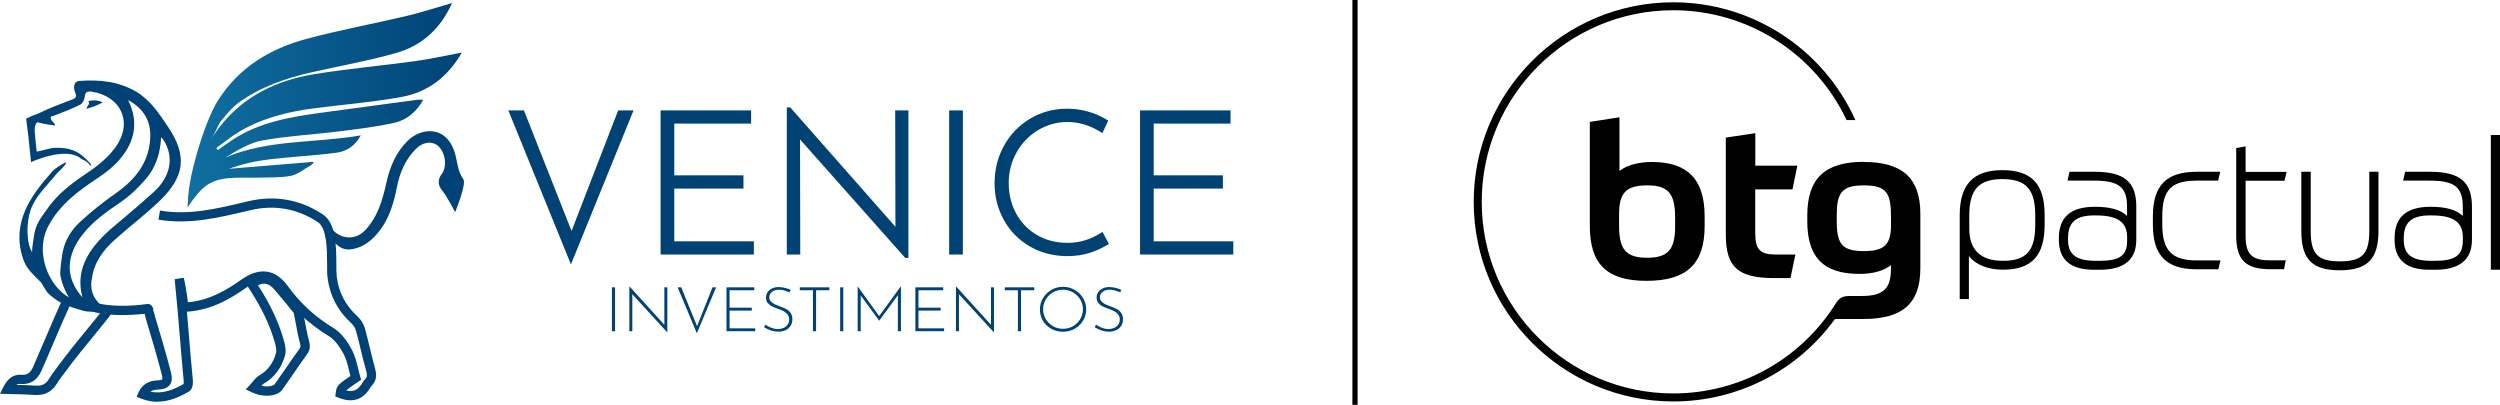 <?xml version="1.0" encoding="UTF-8"?>
<svg xmlns="http://www.w3.org/2000/svg" xmlns:xlink="http://www.w3.org/1999/xlink" id="Layer_2" data-name="Layer 2" viewBox="0 0 327.05 52.96">
  <defs>
    <style>
      .cls-1 {
        fill: url(#linear-gradient);
      }

      .cls-1, .cls-2, .cls-3, .cls-4, .cls-5 {
        stroke-width: 0px;
      }

      .cls-3 {
        fill: url(#linear-gradient-2);
      }

      .cls-4 {
        fill: #004276;
      }

      .cls-5 {
        fill: #004273;
      }
    </style>
    <linearGradient id="linear-gradient" x1="24.54" y1="16.99" x2="60.41" y2="16.99" gradientUnits="userSpaceOnUse">
      <stop offset="0" stop-color="#1070a1"></stop>
      <stop offset="1" stop-color="#004377"></stop>
    </linearGradient>
    <linearGradient id="linear-gradient-2" x1="24.6" y1="13.55" x2="59.14" y2="13.55" xlink:href="#linear-gradient"></linearGradient>
  </defs>
  <g id="Layer_1-2" data-name="Layer 1">
    <g>
      <g>
        <g>
          <rect class="cls-2" x="176.92" width=".68" height="52.96"></rect>
          <g>
            <path class="cls-2" d="m243.84,21.17c-5.08,0-7.41,2.14-7.41,7.02v.75c0,4.64,2.03,6.89,6.8,6.89,1.53,0,3.05-.28,4.14-1.14v.56c0,2.61-1.14,3.47-3.8,3.47h-1.6c-.91.02-1.33.18-1.88,1.08h0c-4.58,7.24-12.53,11.67-21.19,11.67-13.82,0-25.06-11.24-25.06-25.06S205.08,1.34,218.9,1.34c9.71,0,18.54,5.62,22.67,14.37h1.15c-4.21-9.37-13.54-15.41-23.82-15.41-14.4,0-26.11,11.71-26.11,26.11s11.71,26.11,26.11,26.11c8.47,0,16.28-4.06,21.15-10.79h3.73c4.91,0,7.44-1.86,7.44-6.61v-7.16c0-4.72-2.42-6.77-7.39-6.77m3.55,8.25c0,2.61-.92,3.41-3.55,3.41-2.97,0-3.55-1.03-3.55-4.05v-.47c0-3,.53-4.08,3.55-4.08s3.55,1.05,3.55,4.11v1.08Zm-39.4-13.49v13.63c0,5.05,2.33,7.16,7.41,7.16s7.61-2.05,7.61-7.14v-1.3c0-4.78-2.17-7.11-6.89-7.11-1.5,0-3.14.31-4.25,1.17v-7.02l-3.89.61Zm7.55,8.3c2.67,0,3.61,1.05,3.61,4.19v1.17c0,3.05-.94,4.11-3.67,4.11s-3.66-1.06-3.66-4.14v-1.58c0-2.8.94-3.75,3.72-3.75m18.96.53l.64-3.11h-5.5v-4.25l-3.86.58v12.69c0,4.39,1.72,5.69,6.41,5.69h2.05l.64-3.08h-2.42c-2.14,0-2.83-.53-2.83-2.86v-5.66h4.86Z"></path>
            <path class="cls-2" d="m261.94,22.26c-3.8,0-5.57,1.88-5.57,5.9v10.96h1.2v-5.63c.87,1.13,2.48,1.79,4.44,1.79,3.78,0,5.47-1.82,5.47-5.9v-1.25c0-4.06-1.71-5.87-5.53-5.87m4.3,7.12c0,3.45-1.15,4.74-4.23,4.74-2.92,0-4.4-1.42-4.4-4.23v-1.72c0-3.37,1.26-4.74,4.33-4.74s4.3,1.32,4.3,4.71v1.25Zm51.64-6.91h-3.25l-.27,1.16h3.51c3.22,0,4.3.86,4.3,3.39v1.23c-.8-.8-2.21-1.2-4.2-1.2-3.18,0-4.72,1.35-4.72,4.12v.2c0,2.6,1.52,3.92,4.52,3.92h.81c3.18,0,4.79-1.32,4.79-3.92v-4.34c0-3.24-1.59-4.56-5.5-4.56m4.3,9.07c0,1.86-1.02,2.58-3.63,2.58h-.5c-2.52,0-3.59-.82-3.59-2.75v-.2c0-2.09,1.02-2.99,3.43-2.99h.2c2.87,0,4.1.86,4.1,2.89v.47Zm3.67,3.75h1.2v-17.63h-1.2v17.63Zm-26.99-11.65l.27-1.16h-5.36v-3.33l-1.23.22v11.4c0,3.25,1.22,4.45,4.49,4.45h1.77l.22-1.16h-1.99c-2.47,0-3.26-.78-3.26-3.22v-7.2h5.09Zm11.09,6.59c0,3-.94,3.96-3.86,3.96s-3.8-1-3.8-3.96v-7.76h-1.23v7.76c0,3.69,1.41,5.13,5.03,5.13s5.06-1.49,5.06-5.13v-7.76h-1.2v7.76Zm-35.96-7.76h-3.25l-.27,1.16h3.52c3.19,0,4.27.86,4.27,3.39v1.23c-.8-.8-2.21-1.2-4.2-1.2-3.18,0-4.72,1.35-4.72,4.12v.2c0,2.6,1.53,3.92,4.56,3.92h.81c3.16,0,4.76-1.32,4.76-3.92v-4.34c0-3.24-1.58-4.56-5.47-4.56m4.27,9.07c0,1.88-.97,2.58-3.59,2.58h-.51c-2.54,0-3.63-.82-3.63-2.75v-.2c0-2.09,1.02-2.99,3.43-2.99h.2c2.87,0,4.1.86,4.1,2.89v.47Zm4.6-2.16v-1.08c0-3.45,1.18-4.67,4.5-4.67h2.81l.27-1.16h-3.08c-3.97,0-5.73,1.8-5.73,5.84v1.08c0,4.04,1.77,5.84,5.73,5.84h2.84l.27-1.16h-3.11c-3.24,0-4.5-1.31-4.5-4.67"></path>
          </g>
        </g>
        <g>
          <g>
            <g>
              <path class="cls-5" d="m82.49,14.7l-7.8,19.2-7.8-19.2h1.47l6.41,16.23,6.28-16.23h1.45Z"></path>
              <path class="cls-5" d="m74.69,34.59l-8.19-20.15h2.04l6.23,15.78,6.1-15.78h2.01l-8.19,20.15Zm-7.42-19.63l7.42,18.25,7.42-18.25h-.88l-6.46,16.68-6.59-16.68h-.91Z"></path>
            </g>
            <g>
              <path class="cls-5" d="m98,14.7v1.21h-10.05v7.29h9.05v1.21h-9.05v7.42h10.41v1.21h-11.68V14.7h11.32Z"></path>
              <path class="cls-5" d="m98.62,33.3h-12.2V14.44h11.84v1.73h-10.05v6.77h9.05v1.73h-9.05v6.9h10.41v1.73Zm-11.68-.52h11.16v-.7h-10.41v-7.94h9.05v-.7h-9.05v-7.81h10.05v-.7h-10.8v17.83Z"></path>
            </g>
            <g>
              <path class="cls-5" d="m118.6,14.7v18.79h-.05l-14.14-15.92.03,15.48h-1.24V14.31h.08l14.14,16.05-.03-15.66h1.21Z"></path>
              <path class="cls-5" d="m118.85,33.74h-.43l-.08-.09-13.68-15.41.03,15.06h-1.76V14.05h.45l13.76,15.62-.03-15.23h1.73v19.31Zm-14.71-16.86l14.19,15.98V14.95h-.7l.03,16.09-14.21-16.14v17.88h.72l-.03-15.91Z"></path>
            </g>
            <g>
              <path class="cls-5" d="m125.7,14.7v18.35h-1.27V14.7h1.27Z"></path>
              <path class="cls-5" d="m125.96,33.3h-1.79V14.44h1.79v18.87Zm-1.27-.52h.75V14.95h-.75v17.83Z"></path>
            </g>
            <g>
              <path class="cls-5" d="m142.45,32.85c-.84.27-1.75.4-2.71.4-1.84,0-3.47-.41-4.88-1.24-1.41-.83-2.51-1.95-3.3-3.36-.78-1.41-1.18-2.96-1.18-4.65,0-1.77.4-3.39,1.21-4.83.81-1.45,1.92-2.59,3.33-3.42,1.41-.84,2.98-1.25,4.7-1.25,1.81,0,3.48.47,5.01,1.4l-.54,1.16c-1.45-.9-2.93-1.34-4.45-1.34-1.43,0-2.76.37-3.98,1.1-1.22.73-2.19,1.73-2.91,3-.72,1.27-1.07,2.65-1.07,4.15s.33,2.84.98,4.07c.65,1.23,1.58,2.21,2.79,2.93,1.21.72,2.6,1.09,4.19,1.09s3.08-.44,4.47-1.32l.59,1.11c-.67.41-1.43.75-2.27,1.02Z"></path>
              <path class="cls-5" d="m139.73,33.51c-1.88,0-3.57-.43-5.02-1.28-1.45-.85-2.59-2.01-3.39-3.46-.8-1.44-1.21-3.05-1.21-4.78,0-1.81.42-3.48,1.25-4.96.83-1.48,1.98-2.66,3.43-3.52,1.45-.86,3.07-1.29,4.84-1.29s3.58.48,5.15,1.43l.2.12-.76,1.64-.25-.15c-1.4-.87-2.85-1.3-4.31-1.3-1.38,0-2.67.36-3.85,1.06-1.18.71-2.13,1.68-2.81,2.9-.69,1.22-1.04,2.57-1.04,4.02s.32,2.76.95,3.95c.63,1.18,1.54,2.14,2.7,2.83s2.52,1.05,4.05,1.05,2.99-.43,4.33-1.28l.24-.15.84,1.57-.21.13c-.69.42-1.47.77-2.33,1.05h0c-.87.27-1.81.41-2.79.41Zm-.1-18.76c-1.67,0-3.21.41-4.57,1.22-1.37.81-2.46,1.93-3.24,3.33-.78,1.4-1.18,2.98-1.18,4.71s.38,3.16,1.14,4.53c.76,1.37,1.83,2.46,3.2,3.26,1.37.8,2.96,1.2,4.75,1.2.93,0,1.82-.13,2.64-.39h0c.73-.23,1.41-.52,2.01-.87l-.35-.65c-1.36.81-2.83,1.21-4.37,1.21-1.63,0-3.08-.38-4.32-1.12-1.24-.74-2.21-1.77-2.89-3.03-.67-1.26-1.01-2.67-1.01-4.19s.37-2.98,1.11-4.28c.73-1.3,1.74-2.34,3-3.09,1.26-.75,2.64-1.14,4.11-1.14s2.93.41,4.33,1.23l.32-.69c-1.43-.82-3.01-1.24-4.68-1.24Z"></path>
            </g>
            <g>
              <path class="cls-5" d="m160.72,14.7v1.21h-10.05v7.29h9.05v1.21h-9.05v7.42h10.41v1.21h-11.68V14.7h11.32Z"></path>
              <path class="cls-5" d="m161.34,33.3h-12.2V14.44h11.84v1.73h-10.05v6.77h9.05v1.73h-9.05v6.9h10.41v1.73Zm-11.68-.52h11.16v-.7h-10.41v-7.94h9.05v-.7h-9.05v-7.81h10.05v-.7h-10.8v17.83Z"></path>
            </g>
          </g>
          <g>
            <path class="cls-4" d="m80.46,37.59v5.74h-.41v-5.74h.41Z"></path>
            <path class="cls-4" d="m87.3,37.59v5.88h-.02l-4.56-4.98v4.84s-.39,0-.39,0v-5.86h.02l4.56,5.02v-4.9s.38,0,.38,0Z"></path>
            <path class="cls-4" d="m93.68,37.59l-2.52,6.01-2.51-6.01h.47l2.07,5.08,2.02-5.08h.47Z"></path>
            <path class="cls-4" d="m98.68,37.59v.38h-3.24v2.28h2.91v.38h-2.91v2.32h3.36v.38h-3.76v-5.74h3.65Z"></path>
            <path class="cls-4" d="m102.64,38c-.24-.06-.48-.1-.72-.1-.39,0-.7.09-.93.28-.23.19-.35.42-.35.72,0,.2.06.38.19.52s.28.26.48.36c.19.09.44.2.75.31.33.12.61.24.83.36.22.12.4.29.55.51s.22.49.22.82-.08.6-.23.84c-.16.25-.37.44-.65.57s-.6.2-.96.2c-.63,0-1.25-.2-1.87-.59l.19-.32c.21.15.46.28.76.4.3.11.59.17.87.17.25,0,.49-.05.71-.14.22-.09.41-.24.55-.43.14-.19.21-.42.21-.69,0-.25-.07-.47-.2-.64-.13-.17-.29-.31-.49-.42-.2-.11-.45-.21-.75-.32-.33-.12-.61-.23-.82-.34-.22-.11-.4-.26-.55-.44-.15-.18-.22-.41-.22-.69s.07-.51.21-.72c.14-.21.34-.37.59-.49.25-.12.53-.18.85-.18.27,0,.54.04.83.11s.54.16.76.27l-.16.31c-.2-.09-.42-.17-.67-.23Z"></path>
            <path class="cls-4" d="m108.5,37.59v.38h-1.74v5.36h-.41v-5.36h-1.72v-.38h3.87Z"></path>
            <path class="cls-4" d="m110.32,37.59v5.74h-.41v-5.74h.41Z"></path>
            <path class="cls-4" d="m117.86,37.46v5.87h-.4v-4.71l-2.43,3.32h-.02l-2.41-3.28v4.67h-.4v-5.87h0l2.81,3.89,2.83-3.89h0Z"></path>
            <path class="cls-4" d="m123.39,37.59v.38h-3.24v2.28h2.91v.38h-2.91v2.32h3.36v.38h-3.76v-5.74h3.65Z"></path>
            <path class="cls-4" d="m130.03,37.59v5.88h-.02l-4.56-4.98v4.84s-.39,0-.39,0v-5.86h.02l4.56,5.02v-4.9s.38,0,.38,0Z"></path>
            <path class="cls-4" d="m135.31,37.59v.38h-1.74v5.36h-.41v-5.36h-1.72v-.38h3.87Z"></path>
            <path class="cls-4" d="m136.45,39c.27-.45.64-.81,1.1-1.08.46-.27.96-.4,1.51-.4s1.05.13,1.52.4.84.63,1.11,1.08c.27.45.41.94.41,1.47s-.14,1.02-.41,1.47c-.27.45-.64.81-1.11,1.07s-.97.39-1.52.39-1.05-.13-1.52-.38c-.46-.25-.83-.6-1.1-1.05-.27-.45-.4-.95-.4-1.5s.14-1.02.41-1.47Zm.36,2.74c.23.39.55.7.94.93.39.23.83.34,1.3.34s.92-.11,1.32-.34c.4-.23.72-.53.95-.93.23-.39.35-.82.35-1.28s-.12-.89-.35-1.28c-.24-.39-.55-.7-.95-.93-.4-.23-.84-.35-1.31-.35s-.92.12-1.32.35c-.4.23-.71.55-.94.94-.23.39-.34.82-.34,1.28s.12.88.35,1.27Z"></path>
            <path class="cls-4" d="m145.89,38c-.24-.06-.48-.1-.72-.1-.39,0-.7.09-.93.28-.23.19-.35.42-.35.72,0,.2.06.38.19.52s.28.26.48.36c.19.09.44.2.75.31.33.12.61.24.83.36.22.12.4.29.55.51s.22.49.22.82-.08.6-.23.84c-.16.25-.37.44-.65.57s-.6.2-.96.2c-.63,0-1.25-.2-1.87-.59l.19-.32c.21.15.46.28.76.4.3.11.59.17.87.17.25,0,.49-.05.71-.14.22-.09.41-.24.55-.43.14-.19.21-.42.21-.69,0-.25-.07-.47-.2-.64-.13-.17-.29-.31-.49-.42-.2-.11-.45-.21-.75-.32-.33-.12-.61-.23-.82-.34-.22-.11-.4-.26-.55-.44-.15-.18-.22-.41-.22-.69s.07-.51.21-.72c.14-.21.34-.37.59-.49.25-.12.53-.18.85-.18.27,0,.54.04.83.11s.54.16.76.27l-.16.31c-.2-.09-.42-.17-.67-.23Z"></path>
          </g>
          <path class="cls-4" d="m14.14,40.7c-.22,0-2.47.16-3.06,0-1.49-.41-3.03-.86-4.12-1.77-.66-.55-.69-.42-1.56-1.95-1.53-1.53-2.01-1.97-2.42-3.25-1.48-4.6.99-8.1,3.95-11.4.18-.2,1.4-1.05,1.75-1.09-.04.37-1.12,1.29-1.31,1.53-1.21,1.53-2.71,2.83-3.37,4.72-.55,1.57-.59,4.32.2,5.49,0-.78.14-1.21.2-1.77.2-1.96.96-2.67,1.77-3.86,1.44-2.11,3.48-3.55,5.57-4.96,1.3-.88,2.56-1.97,3.45-3.24,2.22-3.19.62-6.58-3.21-7.16-.54-.08-.84.05-.9.69-.03.35-.27.85-.55.99-1.07.54-2.2.98-3.32,1.41-3.19,1.03-2.8.63-2.41,4.75.64-.08,1.7-.46,2.35-.49,1.26-.05,2.49.15,3.5.94.24.19,1.22,1.03,1.32,1.39-.31.06-.22-.44-1.31-.87-1.97-1.75-6.6.41-6.6.41l-.34-3.29-.3-2.4.9-.41s.73-.25,1.09-.44c1.22-.61,2.44-1.04,3.72-1.53,1.34-.42.67-.79.58-1.46-.07-.54.07-1.04.69-1.09,2.58-.19,5.1.05,7.39,1.39,1.89,1.11,3.06,2.93,4.23,4.67,2.46,3.67,2.17,6.39-1.01,9.51-1.9,1.86-4.06,3.46-6.04,5.25-1.49,1.34-2.66,2.92-2.94,5-.7,3.3,2.75,4.28,2.13,4.28Zm-5.94-7.73c.31-1.55,1.13-2.88,2.25-3.92,1.47-1.36,3.06-2.62,4.7-3.77,2.6-1.82,4.4-4.1,4.51-7.36.07-2.05-.82-3.69-2.9-4.83,1.43,2.9.84,5.41-.97,7.61-.84,1.03-1.95,1.89-3.06,2.63-2.54,1.68-4.93,3.45-6.41,6.25-1.83,3.45.07,7.86,2.71,9.33-.53-.83-.92-1.81-1.12-2.79-.13-.48.22-2.81.29-3.15Zm6.78-3.42c1.74-1.46,3.48-2.94,5.17-4.47,2.21-2.01,2.65-4.59,1.24-6.76-.05-.08-.13-.15-.31-.35-.11,2.06-.68,3.89-1.93,5.36-.97,1.15-2.09,2.24-3.33,3.09-1.86,1.27-3.69,2.53-5.08,4.34-1.9,2.49-2.43,5.36.05,8.15-1.11-3.98,1.3-6.94,4.19-9.37Z"></path>
          <path class="cls-4" d="m45.64,32.64c1.81-.14,3.08-1.19,4.12-2.59,1.23-1.66,1.77-3.6,2.17-5.59.37-1.88,1.1-3.6,2.48-4.98.82-.82,1.82-1.03,2.6-.6,1.18.65,1.61,2.8.78,3.88-.54.71-.54,1.43.05,2.15.6.72,1.7,2.84,1.7,2.84,0,0,1.53-3.68,1.07-4.32-.83-1.15-.76-2.49-1.2-3.72-1.22-3.4-4.43-2.93-6.07-1.3-1.52,1.5-2.32,3.38-2.77,5.4-.51,2.3-1.12,4.5-2.77,6.28-1.64,1.77-4.23.98-5.05-1.28-.17-.48-.76.73.11,1.86.36.46,1.44,2.06,2.77,1.96Z"></path>
          <path class="cls-4" d="m34.91,51.77c-.64,0-1.35-.15-2.01-.47l-.75-.36.57-.61c.11-.12.21-.25.32-.37.25-.31.51-.62.88-.84,1.09-.64,1.81-1.6,2.19-2.93.1-.36-.03-.91-.13-1.29-.64-2.3-1.73-4.6-3.32-7.03-.07-.1-.13-.21-.19-.31l-.4-.64.5-.32c1.67-1.08,3.03-.91,4.29.54.88,1.02,1.74,2.07,2.53,3.06.19.24.24.52.28.72,0,.03.01.06.02.09.08.37.14.75.21,1.12.15.8.3,1.62.51,2.41.15.54.25,1.13-.24,1.8-.67.92-1.33,1.88-1.96,2.8-.42.6-.83,1.2-1.25,1.8-.38.55-1.15.83-2.03.83Zm-.72-1.3c.83.18,1.57.03,1.76-.23.42-.6.83-1.19,1.25-1.79.64-.93,1.3-1.89,1.98-2.82.15-.21.17-.32.05-.78-.22-.83-.38-1.68-.53-2.5-.07-.37-.14-.74-.21-1.1,0-.04-.01-.07-.02-.11-.01-.06-.03-.16-.04-.2-.79-.98-1.63-2.01-2.49-3.01-.72-.84-1.32-1.03-2.19-.61,1.62,2.49,2.73,4.87,3.4,7.26.16.57.32,1.3.13,1.95-.47,1.63-1.39,2.85-2.74,3.64-.11.06-.22.17-.33.29Zm-29.32,1.21c-.1,0-.2,0-.3-.01-.79-.06-1.58-.08-2.43-.1-.39,0-.78-.02-1.19-.03l-.95-.03.43-.85c.24-.48.89-1.75,2.36-1.63.74.06,1.18-.22,1.52-.99.34-.76.91-2.1,1.52-3.52.85-1.98,1.72-4.03,2.2-5.06l1.1.51c-.47,1.01-1.38,3.14-2.19,5.02-.61,1.43-1.18,2.78-1.53,3.54-.55,1.23-1.47,1.8-2.73,1.7-.19-.02-.37,0-.54.12,0,0,.02,0,.02,0,.86.02,1.67.04,2.49.1.84.06,1.34-.19,1.78-.91.4-.65.87-1.25,1.31-1.84.24-.32.49-.64.73-.97.43-.59,1.46-1.86,2.55-3.19,1.09-1.33,2.22-2.71,2.62-3.28l.99.7c-.43.61-1.52,1.94-2.67,3.35-1.03,1.26-2.1,2.57-2.51,3.13-.24.34-.5.67-.75,1-.45.59-.88,1.14-1.25,1.74-.62,1-1.47,1.49-2.6,1.49Z"></path>
          <path class="cls-4" d="m20.6,52.56c-.68,0-1.39-.12-2.14-.42l-.59-.23.26-.58c.45-.99,1.25-1.51,2.37-1.56.62-.03.73-.13.73-.14,0,0,.06-.12-.07-.65-.61-2.37-1.32-4.76-2.02-7.08l-.02-.07c-.03-.09-.05-.2-.08-.31-.04-.15-.08-.32-.13-.47-.08,0-.17.02-.28.03-.45.05-1.17.11-2,.13-2.16.06-3.98-.18-5.41-.71l.42-1.14c3.1,1.14,7.55.42,7.6.41h0c.29-.03.51.07.64.29l.21.37-.07.09c.09.24.15.48.21.69.02.09.05.18.07.26l.02.07c.7,2.33,1.42,4.73,2.03,7.13.13.52.24,1.18-.13,1.68-.37.5-1.04.6-1.65.62-.38.02-.66.1-.88.27,1.6.34,3.02-.26,4.32-1,.02-.08.04-.22.03-.33-.22-2.31-.38-4.27-.54-6.17-.18-2.19-.37-4.45-.65-7.21l1.19-.2c.02.07.37,1.58.54,3.21,2.78-.22,5.11-1.63,6.82-2.84.94-.66,3.8-2.68,6.27.75,1.58,2.19,3.57,4.02,5.94,5.45,1.12.68,1.94,1.94,2.43,2.87.41.79.62,1.65.82,2.48.08.35.16.68.26,1.01l.12.42-.36.25c-.87.6-1.37.94-1.59,1.15.93.24,1.55-.06,2.09-.95l.02-.04c.08-.13.18-.3.33-.45.31-.29.34-.56.14-1.25-.25-.88-.47-1.78-.68-2.66-.19-.81-.39-1.64-.62-2.44-.11-.39-.32-.74-.62-1.01-1.78-1.63-2.82-3.63-3.1-5.96-.06-.46-.06-1.08-.06-1.79,0-1.87-.02-4.69-1.22-5.48-2.71-1.78-5.69-2.3-8.87-1.54l-.43.1c-3.71.88-7.54,1.8-11.54,1.13l.2-1.19c3.75.63,7.3-.21,11.06-1.11l.43-.1c3.51-.84,6.82-.26,9.81,1.71,1.75,1.15,1.76,4.23,1.77,6.49,0,.67,0,1.25.05,1.65.24,2.04,1.16,3.79,2.72,5.21.46.42.8.97.97,1.58.23.83.43,1.67.63,2.49.21.86.42,1.75.66,2.61.23.82.34,1.68-.47,2.45-.03.03-.09.12-.13.19l-.02.04c-.95,1.56-2.33,1.99-4.12,1.27l-.43-.17.06-.46c.11-.92.26-1.08,1.92-2.21-.05-.21-.11-.43-.16-.64-.19-.8-.37-1.55-.71-2.2-.42-.8-1.1-1.86-1.99-2.4-2.5-1.52-4.62-3.46-6.29-5.78-1.26-1.74-2.59-1.88-4.59-.46-1.87,1.32-4.41,2.85-7.54,3.06-.04,0-.08,0-.11,0,.09.99.17,1.94.24,2.87.16,1.89.32,3.85.54,6.15,0,.04.1,1.08-.53,1.44-1.19.69-2.55,1.32-4.1,1.32Z"></path>
          <path class="cls-4" d="m13.45,13.38c-.62-.27-1.23-.32-1.9-.15.32.43-.23.61-.23,1.01.75-.23,1.47-.46,2.13-.86Z"></path>
          <path class="cls-4" d="m4.28,15.77c.75-.48,1.53-.68,2.43-.61-.32.62.43.74.51,1.26-1.03-.14-2.01-.27-2.95-.65Z"></path>
        </g>
      </g>
      <path class="cls-1" d="m60.41,6.88c-1.86,3.25-4.49,5.18-7.87,5.8-3.69.68-7.45.98-11.17,1.45-3.53.44-6.95,1.26-10.04,3.08-1.06.62-2.02,1.43-3.02,2.15.06.09.13.19.19.28.65-.46,1.29-.95,1.96-1.38,3.53-2.29,7.56-2.97,11.62-3.52,4.18-.57,8.37-1.13,12.55-1.69.18-.02.37,0,.74,0-.89,1.58-2.15,2.64-3.72,3-2.43.55-4.92.84-7.39,1.15-3.31.41-6.66.58-9.93,1.17-1.72.31-3.31,1.32-4.87,2.25,5.64-2.42,11.73-1.86,17.74-2.91-.76,1.43-1.91,2.1-3.19,2.27-2.89.38-5.82.52-8.71.86-1.81.21-3.6.61-5.34,1.24,3.49-.29,6.98-.57,10.47-.86,1.05-.18.39.26.21.42-.87.48-1.7,1.2-2.63,1.37-1.49.27-3.04.19-4.57.23-1.16.03-2.32-.04-3.47.06-2.47.23-3.59,1.06-5.42,3.82-.09-2.47,1.97-7.67,4.15-10.48,3.14-4.05,7.44-6.11,12.33-6.92,4.39-.73,8.84-1.11,13.25-1.72,1.97-.27,3.91-.71,6.13-1.12Z"></path>
      <path class="cls-3" d="m59.14.39c-1.53,3.42-3.98,5.58-7.28,6.53-3.61,1.03-7.32,1.69-10.98,2.51-3.47.78-6.79,1.92-9.7,4.03-1,.72-2.39,2.53-2.39,2.53,0,0-2.06,3.61-4.15,10.72-.33-2.45,1.97-10.56,3.87-13.56,2.73-4.33,6.82-6.79,11.61-8.07,4.3-1.15,8.69-1.96,13.02-2.98,1.93-.46,3.83-1.08,6-1.7Z"></path>
    </g>
  </g>
</svg>
